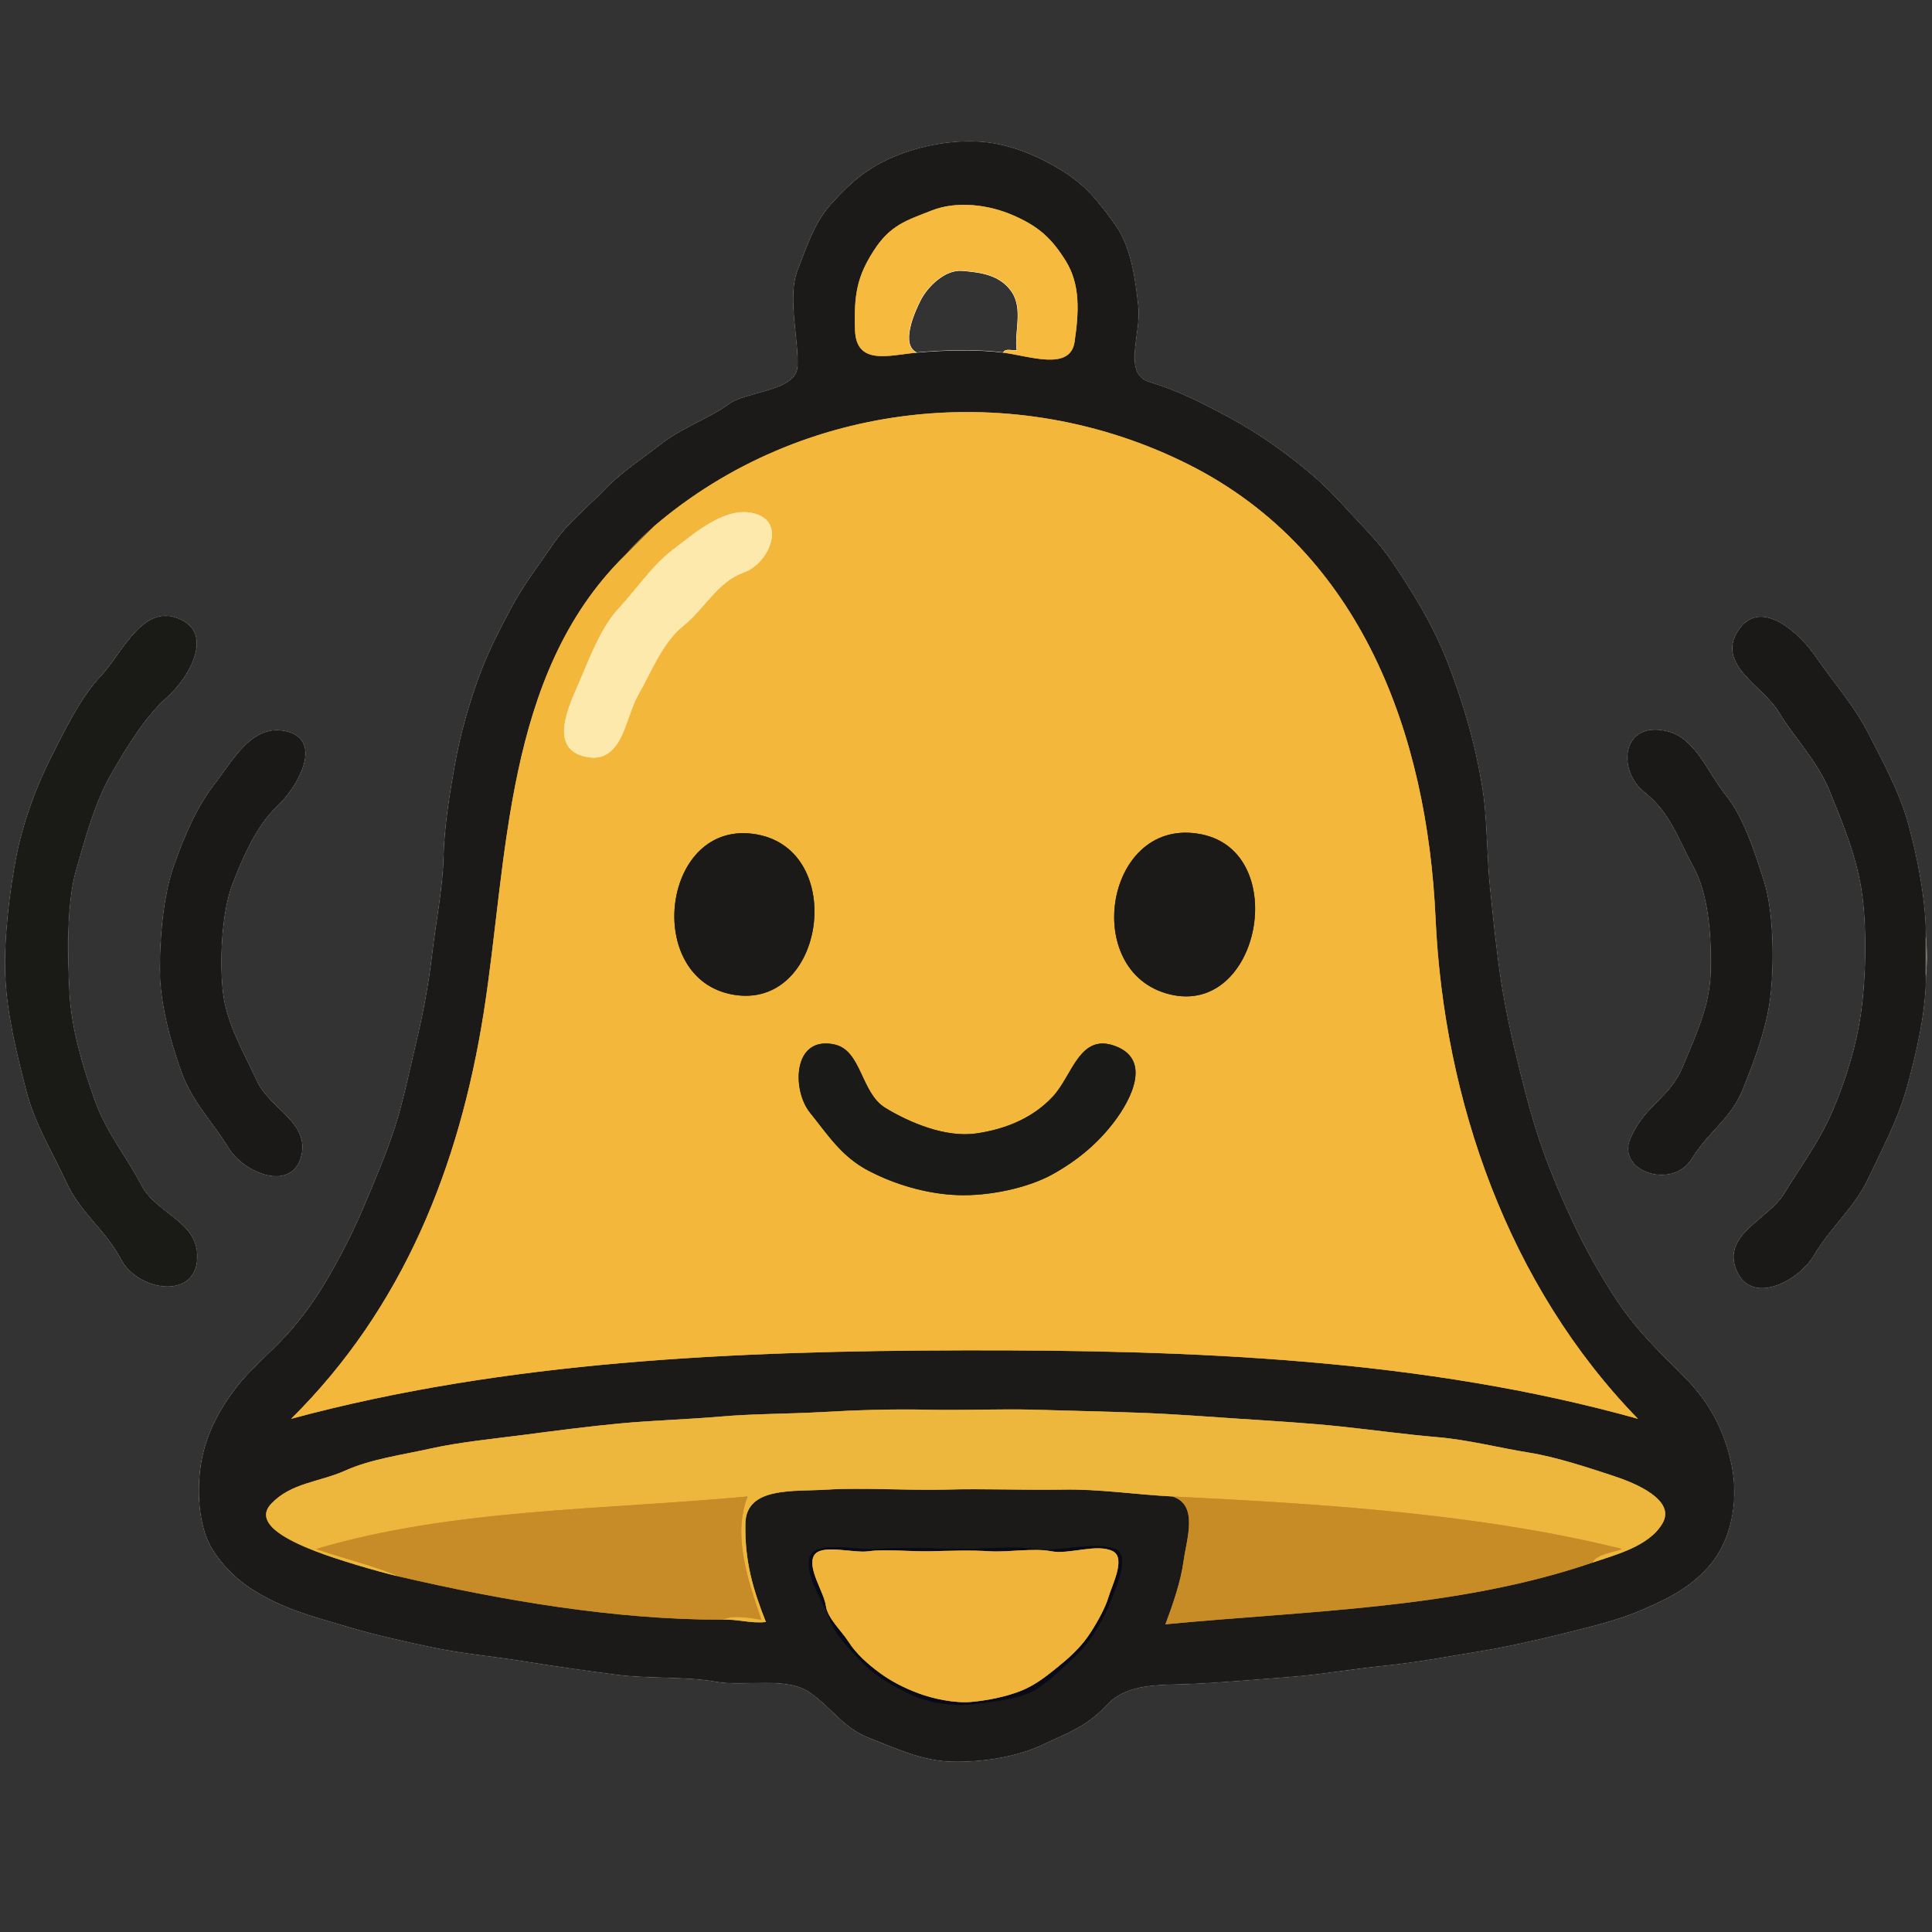 <?xml version="1.0" encoding="UTF-8" standalone="no"?>
<!-- Created with Inkscape (http://www.inkscape.org/) -->

<svg
   width="512"
   height="512"
   viewBox="0 0 512 512"
   version="1.1"
   id="svg1"
   inkscape:version="1.4 (86a8ad7, 2024-10-11)"
   sodipodi:docname="favicon.svg"
   xmlns:inkscape="http://www.inkscape.org/namespaces/inkscape"
   xmlns:sodipodi="http://sodipodi.sourceforge.net/DTD/sodipodi-0.dtd"
   xmlns="http://www.w3.org/2000/svg"
   xmlns:svg="http://www.w3.org/2000/svg">
  <rect x="0" y="0" width="512" height="512" fill="#333333" stroke="none"/>
  <sodipodi:namedview
     id="namedview1"
     pagecolor="#ffffff"
     bordercolor="#000000"
     borderopacity="0.25"
     inkscape:showpageshadow="2"
     inkscape:pageopacity="0.0"
     inkscape:pagecheckerboard="0"
     inkscape:deskcolor="#d1d1d1"
     inkscape:document-units="px"
     inkscape:zoom="1.6117063"
     inkscape:cx="396.164"
     inkscape:cy="245.39211"
     inkscape:window-width="2560"
     inkscape:window-height="1369"
     inkscape:window-x="1912"
     inkscape:window-y="-8"
     inkscape:window-maximized="1"
     inkscape:current-layer="layer1" />
  <defs
     id="defs1" />
  <g
     inkscape:label="Capa 1"
     inkscape:groupmode="layer"
     id="layer1">
    <g
       fill="None"
       fill-opacity="0"
       stroke="#f9f1e5"
       stroke-opacity="1"
       stroke-width="0.3"
       id="g2"
       transform="matrix(0.605,0,0,0.605,-53.544,-48.702)">
      <path
         d="M 0,1024 H 1024 V 0 H 0 V 1024 M 521,143 c 11.48,1.39 23.2,6.42 33.25,12.75 10.05,6.34 15.67,13.6 22.67,23.33 7,9.73 8.81,24.16 10.08,35.92 1.27,11.76 -7.13,29.34 5.02,32.98 12.16,3.63 22.16,8.76 32.68,14.32 10.51,5.57 18.86,11.04 28.05,17.95 9.18,6.92 16.51,13.37 24.17,21.83 7.66,8.46 14.92,15.21 21.33,24.67 6.41,9.47 12.3,18.79 17.67,29.33 5.38,10.53 9.23,21.25 13.01,32.99 3.78,11.75 6.81,24.28 8.85,37.15 2.04,12.87 1.85,29.46 3.22,42.78 1.37,13.32 2.95,29.03 5,42 2.05,12.97 4.93,25.8 7.98,38.02 3.04,12.22 6.24,24.27 10.34,35.66 4.1,11.39 8.59,21.83 13.6,32.4 5.02,10.56 10.28,19.9 16.38,29.62 6.11,9.72 12.78,17.69 20.95,26.05 8.17,8.36 15.45,14.45 21.67,24.33 6.22,9.88 10.63,22.71 11.08,34.92 0.45,12.22 -2.97,25.5 -11.25,34.75 -8.29,9.24 -17.32,13.7 -28.44,18.56 -11.13,4.85 -23.1,7.65 -35.32,10.68 -12.21,3.04 -25.07,5.91 -38,8 -12.92,2.1 -26.52,4.68 -39.99,6.01 -13.47,1.33 -28.36,3.96 -42.02,4.98 -13.67,1.01 -29.5,2.45 -42.98,3.02 -13.49,0.57 -27.57,-0.53 -36.75,9.25 -9.19,9.77 -17.19,12.18 -28.47,17.53 -11.29,5.35 -26.98,7.62 -39.78,7.22 -12.8,-0.4 -24.16,-5.8 -35.69,-10.31 -11.54,-4.5 -15.78,-12.72 -26.06,-19.94 -10.28,-7.21 -28.4,-2.42 -41.25,-4.75 -12.85,-2.33 -29.67,-1.28 -43,-3 -13.33,-1.72 -27.97,-3.79 -41.07,-5.93 -13.11,-2.13 -27.33,-3.39 -39.93,-6.07 -12.6,-2.67 -25.16,-5.41 -37.02,-8.98 -11.86,-3.56 -23.33,-6.49 -34.06,-11.94 -10.72,-5.46 -18.64,-11.6 -25.17,-21.83 -6.54,-10.22 -7,-27.56 -4.76,-39.26 2.24,-11.69 7.75,-22.06 14.78,-31.22 7.03,-9.16 14.71,-14.98 22.48,-23.52 7.76,-8.54 13.85,-17.45 19.52,-27.48 5.68,-10.03 10.6,-19.94 15.15,-30.85 4.56,-10.9 9.11,-21.46 12.86,-33.14 3.74,-11.69 6.24,-24.4 9.21,-36.79 2.97,-12.39 5.48,-25.82 7.01,-38.99 1.52,-13.18 4.61,-28.55 4.93,-42.07 0.32,-13.53 2.78,-28.3 5.05,-40.95 2.27,-12.66 5.71,-24.67 9.8,-36.2 4.08,-11.54 8.99,-21.06 14.53,-31.47 5.53,-10.42 12.13,-18.91 18.61,-28.39 6.48,-9.49 14.56,-15.58 22.33,-23.67 7.77,-8.09 17.04,-13.98 25.45,-20.55 8.41,-6.58 20.9,-11.04 29,-17.01 8.09,-5.96 29.64,-5.48 30.3,-16.69 0.65,-11.22 -4.56,-30.45 -0.02,-42.02 4.54,-11.58 7.28,-21.11 15.77,-30.23 8.49,-9.11 14.84,-14.56 26.48,-19.52 11.63,-4.97 27.28,-7.86 40.77,-6.23 M 165,351 c 18.18,5.52 6.45,26.06 -3.3,34.7 -9.76,8.63 -17.38,21.35 -24.47,33.53 -7.09,12.18 -11.33,27.73 -15.56,42.44 -4.22,14.72 -3.71,37.47 -2.89,53.55 0.82,16.08 5.86,32.53 11,47 5.14,14.48 13.68,24.4 20.52,37.48 6.84,13.07 25.88,15.98 24.37,32.97 -1.52,17 -25.87,12.87 -32.92,-0.42 -7.04,-13.29 -17.69,-20.18 -24.05,-33.94 -6.37,-13.77 -13.7,-25.17 -17.63,-40.38 -3.92,-15.22 -8.22,-32.56 -9.06,-48.94 -0.84,-16.38 1.86,-38.23 4.77,-53.21 2.9,-14.98 8.7,-30.54 14.99,-43.01 6.3,-12.47 13.28,-26.91 21.98,-36.02 8.7,-9.1 17.53,-30.22 32.25,-25.75 m 767,140 c 0.52,5.35 0.51,11.72 0,17 0,15.76 -4.31,34.27 -8.33,48.67 -4.01,14.4 -10.89,27.13 -16.97,40.03 -6.09,12.89 -16.82,21.73 -23.62,33.38 -6.8,11.65 -27.49,22.27 -33.85,6.69 -6.36,-15.58 14.02,-21.91 21.02,-33.52 7,-11.62 15.31,-22.5 21.06,-35.94 5.74,-13.45 10.64,-28.96 12.69,-44.31 2.05,-15.35 2.46,-37.72 0,-53 -2.46,-15.28 -8.48,-29.72 -13.93,-43.07 -5.44,-13.35 -15.53,-23.37 -22.32,-34.68 -6.8,-11.31 -27.29,-20.53 -17.83,-35.33 9.47,-14.79 26.5,0.63 33.83,11.33 7.33,10.69 16.83,21.32 23.17,33.83 6.35,12.5 13.42,25.12 17.4,39.6 3.99,14.48 7.68,33.29 7.68,49.32 M 214,401 c 16.47,4.08 4.29,24.74 -4.3,32.7 -8.6,7.95 -15.04,22.25 -19.63,34.37 -4.58,12.12 -5.59,33.04 -4.07,46.93 1.52,13.9 9.34,26.87 14.92,39.08 5.58,12.21 23.38,18.16 19.3,33.14 -4.08,14.98 -24.53,7.37 -31.47,-3.97 -6.93,-11.34 -15.95,-20.18 -20.67,-33.33 -4.73,-13.14 -9.39,-30.03 -9.41,-44.59 -0.02,-14.56 1.56,-32.58 6.11,-45.55 4.55,-12.97 10.12,-25.93 17.99,-36.01 C 190.64,413.69 199.1,397.31 214,401 m 605,0 c 12.12,3 17.45,18.07 25.25,27.75 7.81,9.67 12.49,24.26 16.68,37.32 4.19,13.07 4.61,34.27 3.14,49 -1.46,14.73 -6.56,28.12 -12.04,41.96 -5.49,13.83 -14.59,18.07 -22.78,31.22 -8.19,13.15 -32.88,5.39 -26.32,-9.32 6.56,-14.72 17.1,-17.23 22.84,-31.16 5.74,-13.93 11.89,-26.58 12.23,-41.77 0.34,-15.2 -0.79,-33.63 -7.77,-46.23 -6.98,-12.6 -9.69,-23.08 -21.48,-32.52 C 796.96,417.81 798.93,396.03 819,401 Z"
         id="path1" />
    </g>
    <g
       fill="None"
       fill-opacity="0"
       stroke="#1b1a18"
       stroke-opacity="1"
       stroke-width="0.3"
       id="g3"
       transform="matrix(0.605,0,0,0.605,-53.544,-48.702)">
      <path
         d="m 521,143 c -13.49,-1.63 -29.14,1.26 -40.77,6.23 -11.64,4.96 -17.99,10.41 -26.48,19.52 -8.49,9.12 -11.23,18.65 -15.77,30.23 -4.54,11.57 0.67,30.8 0.02,42.02 -0.66,11.21 -22.21,10.73 -30.3,16.69 -8.1,5.97 -20.59,10.43 -29,17.01 -8.41,6.57 -17.68,12.46 -25.45,20.55 -7.77,8.09 -15.85,14.18 -22.33,23.67 -6.48,9.48 -13.08,17.97 -18.61,28.39 -5.54,10.41 -10.45,19.93 -14.53,31.47 -4.09,11.53 -7.53,23.54 -9.8,36.2 -2.27,12.65 -4.73,27.42 -5.05,40.95 -0.32,13.52 -3.41,28.89 -4.93,42.07 -1.53,13.17 -4.04,26.6 -7.01,38.99 -2.97,12.39 -5.47,25.1 -9.21,36.79 -3.75,11.68 -8.3,22.24 -12.86,33.14 -4.55,10.91 -9.47,20.82 -15.15,30.85 -5.67,10.03 -11.76,18.94 -19.52,27.48 -7.77,8.54 -15.45,14.36 -22.48,23.52 -7.03,9.16 -12.54,19.53 -14.78,31.22 -2.24,11.7 -1.78,29.04 4.76,39.26 6.53,10.23 14.45,16.37 25.17,21.83 10.73,5.45 22.2,8.38 34.06,11.94 11.86,3.57 24.42,6.31 37.02,8.98 12.6,2.68 26.82,3.94 39.93,6.07 13.1,2.14 27.74,4.21 41.07,5.93 13.33,1.72 30.15,0.67 43,3 12.85,2.33 30.97,-2.46 41.25,4.75 10.28,7.22 14.52,15.44 26.06,19.94 11.53,4.51 22.89,9.91 35.69,10.31 12.8,0.4 28.49,-1.87 39.78,-7.22 11.28,-5.35 19.28,-7.76 28.47,-17.53 9.18,-9.78 23.26,-8.68 36.75,-9.25 13.48,-0.57 29.31,-2.01 42.98,-3.02 13.66,-1.02 28.55,-3.65 42.02,-4.98 13.47,-1.33 27.07,-3.91 39.99,-6.01 12.93,-2.09 25.79,-4.96 38,-8 12.22,-3.03 24.19,-5.83 35.32,-10.68 11.12,-4.86 20.15,-9.32 28.44,-18.56 8.28,-9.25 11.7,-22.53 11.25,-34.75 -0.45,-12.21 -4.86,-25.04 -11.08,-34.92 -6.22,-9.88 -13.5,-15.97 -21.67,-24.33 -8.17,-8.36 -14.84,-16.33 -20.95,-26.05 -6.1,-9.72 -11.36,-19.06 -16.38,-29.62 -5.01,-10.57 -9.5,-21.01 -13.6,-32.4 -4.1,-11.39 -7.3,-23.44 -10.34,-35.66 -3.05,-12.22 -5.93,-25.05 -7.98,-38.02 -2.05,-12.97 -3.63,-28.68 -5,-42 -1.37,-13.32 -1.18,-29.91 -3.22,-42.78 -2.04,-12.87 -5.07,-25.4 -8.85,-37.15 -3.78,-11.74 -7.63,-22.46 -13.01,-32.99 -5.37,-10.54 -11.26,-19.86 -17.67,-29.33 -6.41,-9.46 -13.67,-16.21 -21.33,-24.67 -7.66,-8.46 -14.99,-14.91 -24.17,-21.83 -9.19,-6.91 -17.54,-12.38 -28.05,-17.95 -10.52,-5.56 -20.52,-10.69 -32.68,-14.32 -12.15,-3.64 -3.75,-21.22 -5.02,-32.98 -1.27,-11.76 -3.08,-26.19 -10.08,-35.92 -7,-9.73 -12.62,-16.99 -22.67,-23.33 C 544.2,149.42 532.48,144.39 521,143 m 7,92 c -11.86,-1.47 -25.63,-1.09 -38,0 -12.01,1.06 -26.48,5.84 -26.99,-10.01 -0.51,-15.85 1.06,-23.54 8.24,-34.74 7.19,-11.19 14.38,-13.24 25.43,-17.57 11.04,-4.34 24.99,-2.52 35.55,2.09 10.56,4.61 16.53,9.43 23.07,19.93 6.54,10.49 5.8,22.57 3.92,35.52 -1.88,12.96 -19.84,6.19 -31.22,4.78 m -166,89 c 3.96,-4.63 8.42,-9.09 13,-13 64.83,-55.4 157.97,-65.3 234.08,-27.08 76.1,38.23 104.61,118.89 108.25,198.75 C 720.97,562.53 749.27,643.73 806,702 712.26,675.75 611.42,671.8 511,672 410.58,672.2 310.04,676.61 216,702 265.08,653.43 289.68,591.49 300.33,524.33 310.98,457.17 309.26,376.07 362,324 m 424,441 c -59.13,20.23 -124.13,20.97 -187,27 3.26,-8.77 6.74,-18.7 7.99,-28.01 1.25,-9.3 6.67,-24.43 -4.99,-27.99 -15.78,-0.78 -31.83,-3.3 -48,-3 -16.17,0.3 -35.03,-0.48 -51,0 -15.97,0.48 -36.99,-0.97 -52,0 -15.01,0.97 -35.74,-1.44 -36,15 -0.26,16.44 3.27,28.54 9,43 -6.61,0.76 -12.47,-1.37 -19,-1 -47.61,0 -97.07,-8.55 -142,-19 -9.91,-2.31 -27.33,-7.52 -36.07,-10.93 -8.74,-3.4 -28.47,-11.5 -19.68,-20.82 8.78,-9.33 21.1,-9.49 32.43,-14.57 11.33,-5.09 24.59,-6.81 37.34,-9.66 12.76,-2.84 27.36,-4.25 40.98,-6.02 13.62,-1.77 27.82,-3.65 42.01,-4.99 14.19,-1.34 29.44,-1.74 43.99,-3.01 14.55,-1.27 30.11,-1.14 45,-2 14.89,-0.86 30.72,-1.34 46,-1 15.28,0.34 31.84,-0.43 47,0 15.17,0.43 30.76,0.8 45.67,1.33 14.91,0.53 29.83,1.73 44.33,2.67 14.5,0.94 29.72,1.86 43.67,3.33 13.95,1.47 28.94,3.55 42.33,4.67 13.39,1.11 28.12,4.87 40.22,6.78 12.1,1.91 26.9,6.9 36.85,10.15 9.96,3.24 27.57,10.62 21.68,20.82 -5.89,10.2 -20.94,13.89 -30.75,17.25 m -209,-6 c 7.38,2.72 -0.57,19.09 -2.92,25.08 -2.36,5.98 -8.18,15.86 -13.83,21.17 -5.65,5.31 -11.49,11.2 -18.02,15.32 -6.53,4.12 -18.77,5.29 -27.23,6.43 -8.46,1.14 -20.02,-0.56 -27.69,-4.31 -7.68,-3.74 -15.27,-7.85 -21.06,-13.94 -5.79,-6.08 -11.92,-12.02 -14.55,-19.44 -2.64,-7.43 -10.49,-18.19 -8.68,-26.33 1.82,-8.15 21.01,-3.22 29.98,-3.98 8.97,-0.76 24.92,-0.24 35,0 10.08,0.24 23.7,-1.49 34,0 10.3,1.49 25.27,-3.59 35,0 z"
         id="path2" />
    </g>
    <g
       fill="None"
       fill-opacity="0"
       stroke="#f6bb3e"
       stroke-opacity="1"
       stroke-width="0.3"
       id="g4"
       transform="matrix(0.605,0,0,0.605,-53.544,-48.702)">
      <path
         d="m 490,235 c -7.37,-3.48 -1.06,-17.77 1.77,-23.23 2.83,-5.46 10.36,-13.43 18.23,-12.77 7.88,0.67 16.57,1.66 21.75,9.25 5.18,7.59 1.08,17.78 2.25,25.75 -1.88,0.47 -4.93,-1.06 -6,1 11.38,1.41 29.34,8.18 31.22,-4.78 1.88,-12.95 2.62,-25.03 -3.92,-35.52 -6.54,-10.5 -12.51,-15.32 -23.07,-19.93 -10.56,-4.61 -24.51,-6.43 -35.55,-2.09 -11.05,4.33 -18.24,6.38 -25.43,17.57 -7.18,11.2 -8.75,18.89 -8.24,34.74 0.51,15.85 14.98,11.07 26.99,10.01 z"
         id="path3" />
    </g>
    <g
       fill="None"
       fill-opacity="0"
       stroke="#faf3e9"
       stroke-opacity="1"
       stroke-width="0.3"
       id="g5"
       transform="matrix(0.605,0,0,0.605,-53.544,-48.702)">
      <path
         d="m 490,235 c 12.37,-1.09 26.14,-1.47 38,0 1.07,-2.06 4.12,-0.53 6,-1 -1.17,-7.97 2.93,-18.16 -2.25,-25.75 -5.18,-7.59 -13.87,-8.58 -21.75,-9.25 -7.87,-0.66 -15.4,7.31 -18.23,12.77 -2.83,5.46 -9.14,19.75 -1.77,23.23 z"
         id="path4" />
    </g>
    <g
       fill="None"
       fill-opacity="0"
       stroke="#f3b73c"
       stroke-opacity="1"
       stroke-width="0.3"
       id="g6"
       transform="matrix(0.605,0,0,0.605,-53.544,-48.702)">
      <path
         d="m 375,311 c -4.25,4.25 -8.79,8.79 -13,13 -52.74,52.07 -51.02,133.17 -61.67,200.33 -10.65,67.16 -35.25,129.1 -84.33,177.67 94.04,-25.39 194.58,-29.8 295,-30 100.42,-0.2 201.26,3.75 295,30 C 749.27,643.73 720.97,562.53 717.33,482.67 713.69,402.81 685.18,322.15 609.08,283.92 532.97,245.7 439.83,255.6 375,311 m 42,-6 c 17.07,2.64 8.53,22.43 -2.7,26.3 -11.23,3.87 -17.32,16.04 -26.55,23.45 -9.23,7.42 -14.06,20.52 -19.72,30.27 -5.67,9.76 -6.71,30.53 -23.03,26.98 -16.32,-3.55 -7.45,-21.93 -3.07,-32.07 4.37,-10.15 9.59,-24.34 17.32,-32.68 7.74,-8.33 14.99,-19.2 24,-26 9,-6.8 21.78,-18.1 33.75,-16.25 m 3,141 c 39.73,7.12 29.81,77.04 -10.22,70.22 C 369.75,509.41 378.43,438.55 420,446 m 195,0 c 38.91,8.06 25.53,79.73 -14.07,70.07 C 561.32,506.42 572.8,437.26 615,446 m -161,92 c 11.93,2.55 11.53,21.19 22.25,27.75 10.72,6.57 26.51,13.13 39.75,11.25 13.24,-1.88 25.16,-6.95 33.75,-16.25 8.6,-9.3 11.68,-28.04 27.47,-21.97 15.79,6.07 6.64,23.41 -0.52,32.92 -7.17,9.5 -15.92,16.89 -26.93,23.07 -11.01,6.18 -28.19,9.73 -41.77,9.23 -13.58,-0.5 -27.54,-4.63 -39.23,-10.77 -11.69,-6.15 -17.68,-15.69 -25.54,-25.46 C 435.37,558 435.67,534.08 454,538 Z"
         id="path5" />
    </g>
    <g
       fill="None"
       fill-opacity="0"
       stroke="#fce9ab"
       stroke-opacity="1"
       stroke-width="0.3"
       id="g7"
       transform="matrix(0.605,0,0,0.605,-53.544,-48.702)">
      <path
         d="m 417,305 c -11.97,-1.85 -24.75,9.45 -33.75,16.25 -9.01,6.8 -16.26,17.67 -24,26 -7.73,8.34 -12.95,22.53 -17.32,32.68 -4.38,10.14 -13.25,28.52 3.07,32.07 16.32,3.55 17.36,-17.22 23.03,-26.98 5.66,-9.75 10.49,-22.85 19.72,-30.27 9.23,-7.41 15.32,-19.58 26.55,-23.45 11.23,-3.87 19.77,-23.66 2.7,-26.3 z"
         id="path6" />
    </g>
    <g
       fill="None"
       fill-opacity="0"
       stroke="#8b6729"
       stroke-opacity="1"
       stroke-width="0.3"
       id="g8"
       transform="matrix(0.605,0,0,0.605,-53.544,-48.702)">
      <path
         d="m 362,324 c 4.21,-4.21 8.75,-8.75 13,-13 -4.58,3.91 -9.04,8.37 -13,13 z"
         id="path7" />
    </g>
    <g
       fill="None"
       fill-opacity="0"
       stroke="#1a1a17"
       stroke-opacity="1"
       stroke-width="0.3"
       id="g9"
       transform="matrix(0.605,0,0,0.605,-53.544,-48.702)">
      <path
         d="m 165,351 c -14.72,-4.47 -23.55,16.65 -32.25,25.75 -8.7,9.11 -15.68,23.55 -21.98,36.02 -6.29,12.47 -12.09,28.03 -14.99,43.01 -2.91,14.98 -5.61,36.83 -4.77,53.21 0.84,16.38 5.14,33.72 9.06,48.94 3.93,15.21 11.26,26.61 17.63,40.38 6.36,13.76 17.01,20.65 24.05,33.94 7.05,13.29 31.4,17.42 32.92,0.42 1.51,-16.99 -17.53,-19.9 -24.37,-32.97 -6.84,-13.08 -15.38,-23 -20.52,-37.48 -5.14,-14.47 -10.18,-30.92 -11,-47 -0.82,-16.08 -1.33,-38.83 2.89,-53.55 4.23,-14.71 8.47,-30.26 15.56,-42.44 7.09,-12.18 14.71,-24.9 24.47,-33.53 9.75,-8.64 21.48,-29.18 3.3,-34.7 z"
         id="path8" />
    </g>
    <g
       fill="None"
       fill-opacity="0"
       stroke="#1a1917"
       stroke-opacity="1"
       stroke-width="0.3"
       id="g10"
       transform="matrix(0.605,0,0,0.605,-53.544,-48.702)">
      <path
         d="m 932,508 c 0,-5.67 0,-11.33 0,-17 0,-16.03 -3.69,-34.84 -7.68,-49.32 -3.98,-14.48 -11.05,-27.1 -17.4,-39.6 -6.34,-12.51 -15.84,-23.14 -23.17,-33.83 -7.33,-10.7 -24.36,-26.12 -33.83,-11.33 -9.46,14.8 11.03,24.02 17.83,35.33 6.79,11.31 16.88,21.33 22.32,34.68 5.45,13.35 11.47,27.79 13.93,43.07 2.46,15.28 2.05,37.65 0,53 -2.05,15.35 -6.95,30.86 -12.69,44.31 -5.75,13.44 -14.06,24.32 -21.06,35.94 -7,11.61 -27.38,17.94 -21.02,33.52 6.36,15.58 27.05,4.96 33.85,-6.69 6.8,-11.65 17.53,-20.49 23.62,-33.38 6.08,-12.9 12.96,-25.63 16.97,-40.03 4.02,-14.4 8.33,-32.91 8.33,-48.67 z"
         id="path9" />
    </g>
    <g
       fill="None"
       fill-opacity="0"
       stroke="#1a1917"
       stroke-opacity="1"
       stroke-width="0.3"
       id="g11"
       transform="matrix(0.605,0,0,0.605,-53.544,-48.702)">
      <path
         d="m 214,401 c -14.9,-3.69 -23.36,12.69 -31.23,22.77 -7.87,10.08 -13.44,23.04 -17.99,36.01 -4.55,12.97 -6.13,30.99 -6.11,45.55 0.02,14.56 4.68,31.45 9.41,44.59 4.72,13.15 13.74,21.99 20.67,33.33 6.94,11.34 27.39,18.95 31.47,3.97 4.08,-14.98 -13.72,-20.93 -19.3,-33.14 C 195.34,541.87 187.52,528.9 186,515 c -1.52,-13.89 -0.51,-34.81 4.07,-46.93 4.59,-12.12 11.03,-26.42 19.63,-34.37 8.59,-7.96 20.77,-28.62 4.3,-32.7 z"
         id="path10" />
    </g>
    <g
       fill="None"
       fill-opacity="0"
       stroke="#1a1917"
       stroke-opacity="1"
       stroke-width="0.3"
       id="g12"
       transform="matrix(0.605,0,0,0.605,-53.544,-48.702)">
      <path
         d="m 819,401 c -20.07,-4.97 -22.04,16.81 -10.25,26.25 11.79,9.44 14.5,19.92 21.48,32.52 6.98,12.6 8.11,31.03 7.77,46.23 -0.34,15.19 -6.49,27.84 -12.23,41.77 -5.74,13.93 -16.28,16.44 -22.84,31.16 -6.56,14.71 18.13,22.47 26.32,9.32 8.19,-13.15 17.29,-17.39 22.78,-31.22 5.48,-13.84 10.58,-27.23 12.04,-41.96 1.47,-14.73 1.05,-35.93 -3.14,-49 -4.19,-13.06 -8.87,-27.65 -16.68,-37.32 C 836.45,419.07 831.12,404 819,401 Z"
         id="path11" />
    </g>
    <g
       fill="None"
       fill-opacity="0"
       stroke="#1b1a19"
       stroke-opacity="1"
       stroke-width="0.3"
       id="g13"
       transform="matrix(0.605,0,0,0.605,-53.544,-48.702)">
      <path
         d="m 420,446 c -41.57,-7.45 -50.25,63.41 -10.22,70.22 40.03,6.82 49.95,-63.1 10.22,-70.22 z"
         id="path12" />
    </g>
    <g
       fill="None"
       fill-opacity="0"
       stroke="#1b1a19"
       stroke-opacity="1"
       stroke-width="0.3"
       id="g14"
       transform="matrix(0.605,0,0,0.605,-53.544,-48.702)">
      <path
         d="m 615,446 c -42.2,-8.74 -53.68,60.42 -14.07,70.07 39.6,9.66 52.98,-62.01 14.07,-70.07 z"
         id="path13" />
    </g>
    <g
       fill="None"
       fill-opacity="0"
       stroke="#787267"
       stroke-opacity="1"
       stroke-width="0.3"
       id="g15"
       transform="matrix(0.605,0,0,0.605,-53.544,-48.702)">
      <path
         d="m 932,508 c 0.51,-5.28 0.52,-11.65 0,-17 0,5.67 0,11.33 0,17 z"
         id="path14" />
    </g>
    <g
       fill="None"
       fill-opacity="0"
       stroke="#1a1a19"
       stroke-opacity="1"
       stroke-width="0.3"
       id="g16"
       transform="matrix(0.605,0,0,0.605,-53.544,-48.702)">
      <path
         d="m 454,538 c -18.33,-3.92 -18.63,20 -10.77,29.77 7.86,9.77 13.85,19.31 25.54,25.46 11.69,6.14 25.65,10.27 39.23,10.77 13.58,0.5 30.76,-3.05 41.77,-9.23 11.01,-6.18 19.76,-13.57 26.93,-23.07 7.16,-9.51 16.31,-26.85 0.52,-32.92 -15.79,-6.07 -18.87,12.67 -27.47,21.97 -8.59,9.3 -20.51,14.37 -33.75,16.25 -13.24,1.88 -29.03,-4.68 -39.75,-11.25 C 465.53,559.19 465.93,540.55 454,538 Z"
         id="path15" />
    </g>
    <g
       fill="None"
       fill-opacity="0"
       stroke="#ecb73c"
       stroke-opacity="1"
       stroke-width="0.3"
       id="g17"
       transform="matrix(0.605,0,0,0.605,-53.544,-48.702)">
      <path
         d="m 263,771 c -8.86,-4.14 -24.57,-7.96 -36,-12 59.87,-17.73 125.67,-17.04 189,-23 -6.87,17.2 0.35,37.34 6,54 -5.22,-0.81 -12.26,-2.24 -17,0 6.53,-0.37 12.39,1.76 19,1 -5.73,-14.46 -9.26,-26.56 -9,-43 0.26,-16.44 20.99,-14.03 36,-15 15.01,-0.97 36.03,0.48 52,0 15.97,-0.48 34.83,0.3 51,0 16.17,-0.3 32.22,2.22 48,3 65.36,3.25 134.35,7.46 197,23 -4.21,1.67 -10.92,2.09 -13,6 9.81,-3.36 24.86,-7.05 30.75,-17.25 5.89,-10.2 -11.72,-17.58 -21.68,-20.82 -9.95,-3.25 -24.75,-8.24 -36.85,-10.15 -12.1,-1.91 -26.83,-5.67 -40.22,-6.78 -13.39,-1.12 -28.38,-3.2 -42.33,-4.67 -13.95,-1.47 -29.17,-2.39 -43.67,-3.33 -14.5,-0.94 -29.42,-2.14 -44.33,-2.67 -14.91,-0.53 -30.5,-0.9 -45.67,-1.33 -15.16,-0.43 -31.72,0.34 -47,0 -15.28,-0.34 -31.11,0.14 -46,1 -14.89,0.86 -30.45,0.73 -45,2 -14.55,1.27 -29.8,1.67 -43.99,3.01 -14.19,1.34 -28.39,3.22 -42.01,4.99 -13.62,1.77 -28.22,3.18 -40.98,6.02 -12.75,2.85 -26.01,4.57 -37.34,9.66 -11.33,5.08 -23.65,5.24 -32.43,14.57 -8.79,9.32 10.94,17.42 19.68,20.82 8.74,3.41 26.16,8.62 36.07,10.93 z"
         id="path16" />
    </g>
    <g
       fill="None"
       fill-opacity="0"
       stroke="#c88c27"
       stroke-opacity="1"
       stroke-width="0.3"
       id="g18"
       transform="matrix(0.605,0,0,0.605,-53.544,-48.702)">
      <path
         d="m 602,736 c 11.66,3.56 6.24,18.69 4.99,27.99 -1.25,9.31 -4.73,19.24 -7.99,28.01 62.87,-6.03 127.87,-6.77 187,-27 2.08,-3.91 8.79,-4.33 13,-6 -62.65,-15.54 -131.64,-19.75 -197,-23 z"
         id="path17" />
    </g>
    <g
       fill="None"
       fill-opacity="0"
       stroke="#c78c27"
       stroke-opacity="1"
       stroke-width="0.3"
       id="g19"
       transform="matrix(0.605,0,0,0.605,-53.544,-48.702)">
      <path
         d="m 263,771 c 44.93,10.45 94.39,19 142,19 4.74,-2.24 11.78,-0.81 17,0 -5.65,-16.66 -12.87,-36.8 -6,-54 -63.33,5.96 -129.13,5.27 -189,23 11.43,4.04 27.14,7.86 36,12 z"
         id="path18" />
    </g>
    <g
       fill="None"
       fill-opacity="0"
       stroke="#080b17"
       stroke-opacity="1"
       stroke-width="0.3"
       id="g20"
       transform="matrix(0.605,0,0,0.605,-53.544,-48.702)">
      <path
         d="m 577,759 c -9.73,-3.59 -24.7,1.49 -35,0 -10.3,-1.49 -23.92,0.24 -34,0 -10.08,-0.24 -26.03,-0.76 -35,0 -8.97,0.76 -28.16,-4.17 -29.98,3.98 -1.81,8.14 6.04,18.9 8.68,26.33 2.63,7.42 8.76,13.36 14.55,19.44 5.79,6.09 13.38,10.2 21.06,13.94 7.67,3.75 19.23,5.45 27.69,4.31 8.46,-1.14 20.7,-2.31 27.23,-6.43 6.53,-4.12 12.37,-10.01 18.02,-15.32 5.65,-5.31 11.47,-15.19 13.83,-21.17 2.35,-5.99 10.3,-22.36 2.92,-25.08 m -1,1 c 5.84,3.02 -0.53,15.16 -1.93,20.07 -1.4,4.92 -5.88,12.86 -9.32,17.68 -3.45,4.82 -8.01,9 -12.98,13.02 -4.97,4.02 -10.05,8.08 -16.46,10.54 -6.42,2.45 -14.02,4.03 -21.31,4.69 -7.29,0.66 -16.9,-1.4 -23.22,-3.78 -6.33,-2.37 -11.91,-5.25 -17.01,-8.99 -5.1,-3.74 -10.35,-8.46 -13.52,-13.48 -3.18,-5.01 -9.26,-10.29 -10.02,-15.98 -0.76,-5.69 -8.14,-16.27 -5.23,-21.77 2.91,-5.5 17.23,-1.01 24,-2 6.77,-0.99 19.25,0.2 27,0 7.75,-0.2 17.93,-0.54 26,0 8.07,0.54 19.14,-1.54 27,0 7.86,1.54 20.1,-3.57 27,0 z"
         id="path19" />
    </g>
    <g
       fill="None"
       fill-opacity="0"
       stroke="#f0b43a"
       stroke-opacity="1"
       stroke-width="0.3"
       id="g21"
       transform="matrix(0.605,0,0,0.605,-53.544,-48.702)">
      <path
         d="m 576,760 c -6.9,-3.57 -19.14,1.54 -27,0 -7.86,-1.54 -18.93,0.54 -27,0 -8.07,-0.54 -18.25,-0.2 -26,0 -7.75,0.2 -20.23,-0.99 -27,0 -6.77,0.99 -21.09,-3.5 -24,2 -2.91,5.5 4.47,16.08 5.23,21.77 0.76,5.69 6.84,10.97 10.02,15.98 3.17,5.02 8.42,9.74 13.52,13.48 5.1,3.74 10.68,6.62 17.01,8.99 6.32,2.38 15.93,4.44 23.22,3.78 7.29,-0.66 14.89,-2.24 21.31,-4.69 6.41,-2.46 11.49,-6.52 16.46,-10.54 4.97,-4.02 9.53,-8.2 12.98,-13.02 3.44,-4.82 7.92,-12.76 9.32,-17.68 1.4,-4.91 7.77,-17.05 1.93,-20.07 z"
         id="path20" />
    </g>
    <g
       fill="#1b1a18"
       fill-opacity="1"
       stroke="None"
       id="g22"
       transform="matrix(0.605,0,0,0.605,-53.544,-48.702)">
      <path
         d="m 521,143 c -13.49,-1.63 -29.14,1.26 -40.77,6.23 -11.64,4.96 -17.99,10.41 -26.48,19.52 -8.49,9.12 -11.23,18.65 -15.77,30.23 -4.54,11.57 0.67,30.8 0.02,42.02 -0.66,11.21 -22.21,10.73 -30.3,16.69 -8.1,5.97 -20.59,10.43 -29,17.01 -8.41,6.57 -17.68,12.46 -25.45,20.55 -7.77,8.09 -15.85,14.18 -22.33,23.67 -6.48,9.48 -13.08,17.97 -18.61,28.39 -5.54,10.41 -10.45,19.93 -14.53,31.47 -4.09,11.53 -7.53,23.54 -9.8,36.2 -2.27,12.65 -4.73,27.42 -5.05,40.95 -0.32,13.52 -3.41,28.89 -4.93,42.07 -1.53,13.17 -4.04,26.6 -7.01,38.99 -2.97,12.39 -5.47,25.1 -9.21,36.79 -3.75,11.68 -8.3,22.24 -12.86,33.14 -4.55,10.91 -9.47,20.82 -15.15,30.85 -5.67,10.03 -11.76,18.94 -19.52,27.48 -7.77,8.54 -15.45,14.36 -22.48,23.52 -7.03,9.16 -12.54,19.53 -14.78,31.22 -2.24,11.7 -1.78,29.04 4.76,39.26 6.53,10.23 14.45,16.37 25.17,21.83 10.73,5.45 22.2,8.38 34.06,11.94 11.86,3.57 24.42,6.31 37.02,8.98 12.6,2.68 26.82,3.94 39.93,6.07 13.1,2.14 27.74,4.21 41.07,5.93 13.33,1.72 30.15,0.67 43,3 12.85,2.33 30.97,-2.46 41.25,4.75 10.28,7.22 14.52,15.44 26.06,19.94 11.53,4.51 22.89,9.91 35.69,10.31 12.8,0.4 28.49,-1.87 39.78,-7.22 11.28,-5.35 19.28,-7.76 28.47,-17.53 9.18,-9.78 23.26,-8.68 36.75,-9.25 13.48,-0.57 29.31,-2.01 42.98,-3.02 13.66,-1.02 28.55,-3.65 42.02,-4.98 13.47,-1.33 27.07,-3.91 39.99,-6.01 12.93,-2.09 25.79,-4.96 38,-8 12.22,-3.03 24.19,-5.83 35.32,-10.68 11.12,-4.86 20.15,-9.32 28.44,-18.56 8.28,-9.25 11.7,-22.53 11.25,-34.75 -0.45,-12.21 -4.86,-25.04 -11.08,-34.92 -6.22,-9.88 -13.5,-15.97 -21.67,-24.33 -8.17,-8.36 -14.84,-16.33 -20.95,-26.05 -6.1,-9.72 -11.36,-19.06 -16.38,-29.62 -5.01,-10.57 -9.5,-21.01 -13.6,-32.4 -4.1,-11.39 -7.3,-23.44 -10.34,-35.66 -3.05,-12.22 -5.93,-25.05 -7.98,-38.02 -2.05,-12.97 -3.63,-28.68 -5,-42 -1.37,-13.32 -1.18,-29.91 -3.22,-42.78 -2.04,-12.87 -5.07,-25.4 -8.85,-37.15 -3.78,-11.74 -7.63,-22.46 -13.01,-32.99 -5.37,-10.54 -11.26,-19.86 -17.67,-29.33 -6.41,-9.46 -13.67,-16.21 -21.33,-24.67 -7.66,-8.46 -14.99,-14.91 -24.17,-21.83 -9.19,-6.91 -17.54,-12.38 -28.05,-17.95 -10.52,-5.56 -20.52,-10.69 -32.68,-14.32 -12.15,-3.64 -3.75,-21.22 -5.02,-32.98 -1.27,-11.76 -3.08,-26.19 -10.08,-35.92 -7,-9.73 -12.62,-16.99 -22.67,-23.33 C 544.2,149.42 532.48,144.39 521,143 m 7,92 c -11.86,-1.47 -25.63,-1.09 -38,0 -12.01,1.06 -26.48,5.84 -26.99,-10.01 -0.51,-15.85 1.06,-23.54 8.24,-34.74 7.19,-11.19 14.38,-13.24 25.43,-17.57 11.04,-4.34 24.99,-2.52 35.55,2.09 10.56,4.61 16.53,9.43 23.07,19.93 6.54,10.49 5.8,22.57 3.92,35.52 -1.88,12.96 -19.84,6.19 -31.22,4.78 m -166,89 c 3.96,-4.63 8.42,-9.09 13,-13 64.83,-55.4 157.97,-65.3 234.08,-27.08 76.1,38.23 104.61,118.89 108.25,198.75 C 720.97,562.53 749.27,643.73 806,702 712.26,675.75 611.42,671.8 511,672 410.58,672.2 310.04,676.61 216,702 265.08,653.43 289.68,591.49 300.33,524.33 310.98,457.17 309.26,376.07 362,324 m 424,441 c -59.13,20.23 -124.13,20.97 -187,27 3.26,-8.77 6.74,-18.7 7.99,-28.01 1.25,-9.3 6.67,-24.43 -4.99,-27.99 -15.78,-0.78 -31.83,-3.3 -48,-3 -16.17,0.3 -35.03,-0.48 -51,0 -15.97,0.48 -36.99,-0.97 -52,0 -15.01,0.97 -35.74,-1.44 -36,15 -0.26,16.44 3.27,28.54 9,43 -6.61,0.76 -12.47,-1.37 -19,-1 -47.61,0 -97.07,-8.55 -142,-19 -9.91,-2.31 -27.33,-7.52 -36.07,-10.93 -8.74,-3.4 -28.47,-11.5 -19.68,-20.82 8.78,-9.33 21.1,-9.49 32.43,-14.57 11.33,-5.09 24.59,-6.81 37.34,-9.66 12.76,-2.84 27.36,-4.25 40.98,-6.02 13.62,-1.77 27.82,-3.65 42.01,-4.99 14.19,-1.34 29.44,-1.74 43.99,-3.01 14.55,-1.27 30.11,-1.14 45,-2 14.89,-0.86 30.72,-1.34 46,-1 15.28,0.34 31.84,-0.43 47,0 15.17,0.43 30.76,0.8 45.67,1.33 14.91,0.53 29.83,1.73 44.33,2.67 14.5,0.94 29.72,1.86 43.67,3.33 13.95,1.47 28.94,3.55 42.33,4.67 13.39,1.11 28.12,4.87 40.22,6.78 12.1,1.91 26.9,6.9 36.85,10.15 9.96,3.24 27.57,10.62 21.68,20.82 -5.89,10.2 -20.94,13.89 -30.75,17.25 m -209,-6 c 7.38,2.72 -0.57,19.09 -2.92,25.08 -2.36,5.98 -8.18,15.86 -13.83,21.17 -5.65,5.31 -11.49,11.2 -18.02,15.32 -6.53,4.12 -18.77,5.29 -27.23,6.43 -8.46,1.14 -20.02,-0.56 -27.69,-4.31 -7.68,-3.74 -15.27,-7.85 -21.06,-13.94 -5.79,-6.08 -11.92,-12.02 -14.55,-19.44 -2.64,-7.43 -10.49,-18.19 -8.68,-26.33 1.82,-8.15 21.01,-3.22 29.98,-3.98 8.97,-0.76 24.92,-0.24 35,0 10.08,0.24 23.7,-1.49 34,0 10.3,1.49 25.27,-3.59 35,0 z"
         id="path22" />
    </g>
    <g
       fill="#f6bb3e"
       fill-opacity="1"
       stroke="None"
       id="g23"
       transform="matrix(0.605,0,0,0.605,-53.544,-48.702)">
      <path
         d="m 490,235 c -7.37,-3.48 -1.06,-17.77 1.77,-23.23 2.83,-5.46 10.36,-13.43 18.23,-12.77 7.88,0.67 16.57,1.66 21.75,9.25 5.18,7.59 1.08,17.78 2.25,25.75 -1.88,0.47 -4.93,-1.06 -6,1 11.38,1.41 29.34,8.18 31.22,-4.78 1.88,-12.95 2.62,-25.03 -3.92,-35.52 -6.54,-10.5 -12.51,-15.32 -23.07,-19.93 -10.56,-4.61 -24.51,-6.43 -35.55,-2.09 -11.05,4.33 -18.24,6.38 -25.43,17.57 -7.18,11.2 -8.75,18.89 -8.24,34.74 0.51,15.85 14.98,11.07 26.99,10.01 z"
         id="path23" />
    </g>
    <g
       fill="#f3b73c"
       fill-opacity="1"
       stroke="None"
       id="g25"
       transform="matrix(0.605,0,0,0.605,-53.544,-48.702)">
      <path
         d="m 375,311 c -4.25,4.25 -8.79,8.79 -13,13 -52.74,52.07 -51.02,133.17 -61.67,200.33 -10.65,67.16 -35.25,129.1 -84.33,177.67 94.04,-25.39 194.58,-29.8 295,-30 100.42,-0.2 201.26,3.75 295,30 C 749.27,643.73 720.97,562.53 717.33,482.67 713.69,402.81 685.18,322.15 609.08,283.92 532.97,245.7 439.83,255.6 375,311 m 42,-6 c 17.07,2.64 8.53,22.43 -2.7,26.3 -11.23,3.87 -17.32,16.04 -26.55,23.45 -9.23,7.42 -14.06,20.52 -19.72,30.27 -5.67,9.76 -6.71,30.53 -23.03,26.98 -16.32,-3.55 -7.45,-21.93 -3.07,-32.07 4.37,-10.15 9.59,-24.34 17.32,-32.68 7.74,-8.33 14.99,-19.2 24,-26 9,-6.8 21.78,-18.1 33.75,-16.25 m 3,141 c 39.73,7.12 29.81,77.04 -10.22,70.22 C 369.75,509.41 378.43,438.55 420,446 m 195,0 c 38.91,8.06 25.53,79.73 -14.07,70.07 C 561.32,506.42 572.8,437.26 615,446 m -161,92 c 11.93,2.55 11.53,21.19 22.25,27.75 10.72,6.57 26.51,13.13 39.75,11.25 13.24,-1.88 25.16,-6.95 33.75,-16.25 8.6,-9.3 11.68,-28.04 27.47,-21.97 15.79,6.07 6.64,23.41 -0.52,32.92 -7.17,9.5 -15.92,16.89 -26.93,23.07 -11.01,6.18 -28.19,9.73 -41.77,9.23 -13.58,-0.5 -27.54,-4.63 -39.23,-10.77 -11.69,-6.15 -17.68,-15.69 -25.54,-25.46 C 435.37,558 435.67,534.08 454,538 Z"
         id="path25" />
    </g>
    <g
       fill="#fce9ab"
       fill-opacity="1"
       stroke="None"
       id="g26"
       transform="matrix(0.605,0,0,0.605,-53.544,-48.702)">
      <path
         d="m 417,305 c -11.97,-1.85 -24.75,9.45 -33.75,16.25 -9.01,6.8 -16.26,17.67 -24,26 -7.73,8.34 -12.95,22.53 -17.32,32.68 -4.38,10.14 -13.25,28.52 3.07,32.07 16.32,3.55 17.36,-17.22 23.03,-26.98 5.66,-9.75 10.49,-22.85 19.72,-30.27 9.23,-7.41 15.32,-19.58 26.55,-23.45 11.23,-3.87 19.77,-23.66 2.7,-26.3 z"
         id="path26" />
    </g>
    <g
       fill="#8b6729"
       fill-opacity="1"
       stroke="None"
       id="g27"
       transform="matrix(0.605,0,0,0.605,-53.544,-48.702)">
      <path
         d="m 362,324 c 4.21,-4.21 8.75,-8.75 13,-13 -4.58,3.91 -9.04,8.37 -13,13 z"
         id="path27" />
    </g>
    <g
       fill="#1a1a17"
       fill-opacity="1"
       stroke="None"
       id="g28"
       transform="matrix(0.605,0,0,0.605,-53.544,-48.702)">
      <path
         d="m 165,351 c -14.72,-4.47 -23.55,16.65 -32.25,25.75 -8.7,9.11 -15.68,23.55 -21.98,36.02 -6.29,12.47 -12.09,28.03 -14.99,43.01 -2.91,14.98 -5.61,36.83 -4.77,53.21 0.84,16.38 5.14,33.72 9.06,48.94 3.93,15.21 11.26,26.61 17.63,40.38 6.36,13.76 17.01,20.65 24.05,33.94 7.05,13.29 31.4,17.42 32.92,0.42 1.51,-16.99 -17.53,-19.9 -24.37,-32.97 -6.84,-13.08 -15.38,-23 -20.52,-37.48 -5.14,-14.47 -10.18,-30.92 -11,-47 -0.82,-16.08 -1.33,-38.83 2.89,-53.55 4.23,-14.71 8.47,-30.26 15.56,-42.44 7.09,-12.18 14.71,-24.9 24.47,-33.53 9.75,-8.64 21.48,-29.18 3.3,-34.7 z"
         id="path28" />
    </g>
    <g
       fill="#1a1917"
       fill-opacity="1"
       stroke="None"
       id="g29"
       transform="matrix(0.605,0,0,0.605,-53.544,-48.702)">
      <path
         d="m 932,508 c 0,-5.67 0,-11.33 0,-17 0,-16.03 -3.69,-34.84 -7.68,-49.32 -3.98,-14.48 -11.05,-27.1 -17.4,-39.6 -6.34,-12.51 -15.84,-23.14 -23.17,-33.83 -7.33,-10.7 -24.36,-26.12 -33.83,-11.33 -9.46,14.8 11.03,24.02 17.83,35.33 6.79,11.31 16.88,21.33 22.32,34.68 5.45,13.35 11.47,27.79 13.93,43.07 2.46,15.28 2.05,37.65 0,53 -2.05,15.35 -6.95,30.86 -12.69,44.31 -5.75,13.44 -14.06,24.32 -21.06,35.94 -7,11.61 -27.38,17.94 -21.02,33.52 6.36,15.58 27.05,4.96 33.85,-6.69 6.8,-11.65 17.53,-20.49 23.62,-33.38 6.08,-12.9 12.96,-25.63 16.97,-40.03 4.02,-14.4 8.33,-32.91 8.33,-48.67 z"
         id="path29" />
    </g>
    <g
       fill="#1a1917"
       fill-opacity="1"
       stroke="None"
       id="g30"
       transform="matrix(0.605,0,0,0.605,-53.544,-48.702)">
      <path
         d="m 214,401 c -14.9,-3.69 -23.36,12.69 -31.23,22.77 -7.87,10.08 -13.44,23.04 -17.99,36.01 -4.55,12.97 -6.13,30.99 -6.11,45.55 0.02,14.56 4.68,31.45 9.41,44.59 4.72,13.15 13.74,21.99 20.67,33.33 6.94,11.34 27.39,18.95 31.47,3.97 4.08,-14.98 -13.72,-20.93 -19.3,-33.14 C 195.34,541.87 187.52,528.9 186,515 c -1.52,-13.89 -0.51,-34.81 4.07,-46.93 4.59,-12.12 11.03,-26.42 19.63,-34.37 8.59,-7.96 20.77,-28.62 4.3,-32.7 z"
         id="path30" />
    </g>
    <g
       fill="#1a1917"
       fill-opacity="1"
       stroke="None"
       id="g31"
       transform="matrix(0.605,0,0,0.605,-53.544,-48.702)">
      <path
         d="m 819,401 c -20.07,-4.97 -22.04,16.81 -10.25,26.25 11.79,9.44 14.5,19.92 21.48,32.52 6.98,12.6 8.11,31.03 7.77,46.23 -0.34,15.19 -6.49,27.84 -12.23,41.77 -5.74,13.93 -16.28,16.44 -22.84,31.16 -6.56,14.71 18.13,22.47 26.32,9.32 8.19,-13.15 17.29,-17.39 22.78,-31.22 5.48,-13.84 10.58,-27.23 12.04,-41.96 1.47,-14.73 1.05,-35.93 -3.14,-49 -4.19,-13.06 -8.87,-27.65 -16.68,-37.32 C 836.45,419.07 831.12,404 819,401 Z"
         id="path31" />
    </g>
    <g
       fill="#1b1a19"
       fill-opacity="1"
       stroke="None"
       id="g32"
       transform="matrix(0.605,0,0,0.605,-53.544,-48.702)">
      <path
         d="m 420,446 c -41.57,-7.45 -50.25,63.41 -10.22,70.22 40.03,6.82 49.95,-63.1 10.22,-70.22 z"
         id="path32" />
    </g>
    <g
       fill="#1b1a19"
       fill-opacity="1"
       stroke="None"
       id="g33"
       transform="matrix(0.605,0,0,0.605,-53.544,-48.702)">
      <path
         d="m 615,446 c -42.2,-8.74 -53.68,60.42 -14.07,70.07 39.6,9.66 52.98,-62.01 14.07,-70.07 z"
         id="path33" />
    </g>
    <g
       fill="#787267"
       fill-opacity="1"
       stroke="None"
       id="g34"
       transform="matrix(0.605,0,0,0.605,-53.544,-48.702)">
      <path
         d="m 932,508 c 0.51,-5.28 0.52,-11.65 0,-17 0,5.67 0,11.33 0,17 z"
         id="path34" />
    </g>
    <g
       fill="#1a1a19"
       fill-opacity="1"
       stroke="None"
       id="g35"
       transform="matrix(0.605,0,0,0.605,-53.544,-48.702)">
      <path
         d="m 454,538 c -18.33,-3.92 -18.63,20 -10.77,29.77 7.86,9.77 13.85,19.31 25.54,25.46 11.69,6.14 25.65,10.27 39.23,10.77 13.58,0.5 30.76,-3.05 41.77,-9.23 11.01,-6.18 19.76,-13.57 26.93,-23.07 7.16,-9.51 16.31,-26.85 0.52,-32.92 -15.79,-6.07 -18.87,12.67 -27.47,21.97 -8.59,9.3 -20.51,14.37 -33.75,16.25 -13.24,1.88 -29.03,-4.68 -39.75,-11.25 C 465.53,559.19 465.93,540.55 454,538 Z"
         id="path35" />
    </g>
    <g
       fill="#ecb73c"
       fill-opacity="1"
       stroke="None"
       id="g36"
       transform="matrix(0.605,0,0,0.605,-53.544,-48.702)">
      <path
         d="m 263,771 c -8.86,-4.14 -24.57,-7.96 -36,-12 59.87,-17.73 125.67,-17.04 189,-23 -6.87,17.2 0.35,37.34 6,54 -5.22,-0.81 -12.26,-2.24 -17,0 6.53,-0.37 12.39,1.76 19,1 -5.73,-14.46 -9.26,-26.56 -9,-43 0.26,-16.44 20.99,-14.03 36,-15 15.01,-0.97 36.03,0.48 52,0 15.97,-0.48 34.83,0.3 51,0 16.17,-0.3 32.22,2.22 48,3 65.36,3.25 134.35,7.46 197,23 -4.21,1.67 -10.92,2.09 -13,6 9.81,-3.36 24.86,-7.05 30.75,-17.25 5.89,-10.2 -11.72,-17.58 -21.68,-20.82 -9.95,-3.25 -24.75,-8.24 -36.85,-10.15 -12.1,-1.91 -26.83,-5.67 -40.22,-6.78 -13.39,-1.12 -28.38,-3.2 -42.33,-4.67 -13.95,-1.47 -29.17,-2.39 -43.67,-3.33 -14.5,-0.94 -29.42,-2.14 -44.33,-2.67 -14.91,-0.53 -30.5,-0.9 -45.67,-1.33 -15.16,-0.43 -31.72,0.34 -47,0 -15.28,-0.34 -31.11,0.14 -46,1 -14.89,0.86 -30.45,0.73 -45,2 -14.55,1.27 -29.8,1.67 -43.99,3.01 -14.19,1.34 -28.39,3.22 -42.01,4.99 -13.62,1.77 -28.22,3.18 -40.98,6.02 -12.75,2.85 -26.01,4.57 -37.34,9.66 -11.33,5.08 -23.65,5.24 -32.43,14.57 -8.79,9.32 10.94,17.42 19.68,20.82 8.74,3.41 26.16,8.62 36.07,10.93 z"
         id="path36" />
    </g>
    <g
       fill="#c88c27"
       fill-opacity="1"
       stroke="None"
       id="g37"
       transform="matrix(0.605,0,0,0.605,-53.544,-48.702)">
      <path
         d="m 602,736 c 11.66,3.56 6.24,18.69 4.99,27.99 -1.25,9.31 -4.73,19.24 -7.99,28.01 62.87,-6.03 127.87,-6.77 187,-27 2.08,-3.91 8.79,-4.33 13,-6 -62.65,-15.54 -131.64,-19.75 -197,-23 z"
         id="path37" />
    </g>
    <g
       fill="#c78c27"
       fill-opacity="1"
       stroke="None"
       id="g38"
       transform="matrix(0.605,0,0,0.605,-53.544,-48.702)">
      <path
         d="m 263,771 c 44.93,10.45 94.39,19 142,19 4.74,-2.24 11.78,-0.81 17,0 -5.65,-16.66 -12.87,-36.8 -6,-54 -63.33,5.96 -129.13,5.27 -189,23 11.43,4.04 27.14,7.86 36,12 z"
         id="path38" />
    </g>
    <g
       fill="#080b17"
       fill-opacity="1"
       stroke="None"
       id="g39"
       transform="matrix(0.605,0,0,0.605,-53.544,-48.702)">
      <path
         d="m 577,759 c -9.73,-3.59 -24.7,1.49 -35,0 -10.3,-1.49 -23.92,0.24 -34,0 -10.08,-0.24 -26.03,-0.76 -35,0 -8.97,0.76 -28.16,-4.17 -29.98,3.98 -1.81,8.14 6.04,18.9 8.68,26.33 2.63,7.42 8.76,13.36 14.55,19.44 5.79,6.09 13.38,10.2 21.06,13.94 7.67,3.75 19.23,5.45 27.69,4.31 8.46,-1.14 20.7,-2.31 27.23,-6.43 6.53,-4.12 12.37,-10.01 18.02,-15.32 5.65,-5.31 11.47,-15.19 13.83,-21.17 2.35,-5.99 10.3,-22.36 2.92,-25.08 m -1,1 c 5.84,3.02 -0.53,15.16 -1.93,20.07 -1.4,4.92 -5.88,12.86 -9.32,17.68 -3.45,4.82 -8.01,9 -12.98,13.02 -4.97,4.02 -10.05,8.08 -16.46,10.54 -6.42,2.45 -14.02,4.03 -21.31,4.69 -7.29,0.66 -16.9,-1.4 -23.22,-3.78 -6.33,-2.37 -11.91,-5.25 -17.01,-8.99 -5.1,-3.74 -10.35,-8.46 -13.52,-13.48 -3.18,-5.01 -9.26,-10.29 -10.02,-15.98 -0.76,-5.69 -8.14,-16.27 -5.23,-21.77 2.91,-5.5 17.23,-1.01 24,-2 6.77,-0.99 19.25,0.2 27,0 7.75,-0.2 17.93,-0.54 26,0 8.07,0.54 19.14,-1.54 27,0 7.86,1.54 20.1,-3.57 27,0 z"
         id="path39" />
    </g>
    <g
       fill="#f0b43a"
       fill-opacity="1"
       stroke="None"
       id="g40"
       transform="matrix(0.605,0,0,0.605,-53.544,-48.702)">
      <path
         d="m 576,760 c -6.9,-3.57 -19.14,1.54 -27,0 -7.86,-1.54 -18.93,0.54 -27,0 -8.07,-0.54 -18.25,-0.2 -26,0 -7.75,0.2 -20.23,-0.99 -27,0 -6.77,0.99 -21.09,-3.5 -24,2 -2.91,5.5 4.47,16.08 5.23,21.77 0.76,5.69 6.84,10.97 10.02,15.98 3.17,5.02 8.42,9.74 13.52,13.48 5.1,3.74 10.68,6.62 17.01,8.99 6.32,2.38 15.93,4.44 23.22,3.78 7.29,-0.66 14.89,-2.24 21.31,-4.69 6.41,-2.46 11.49,-6.52 16.46,-10.54 4.97,-4.02 9.53,-8.2 12.98,-13.02 3.44,-4.82 7.92,-12.76 9.32,-17.68 1.4,-4.91 7.77,-17.05 1.93,-20.07 z"
         id="path40" />
    </g>
  </g>
</svg>
